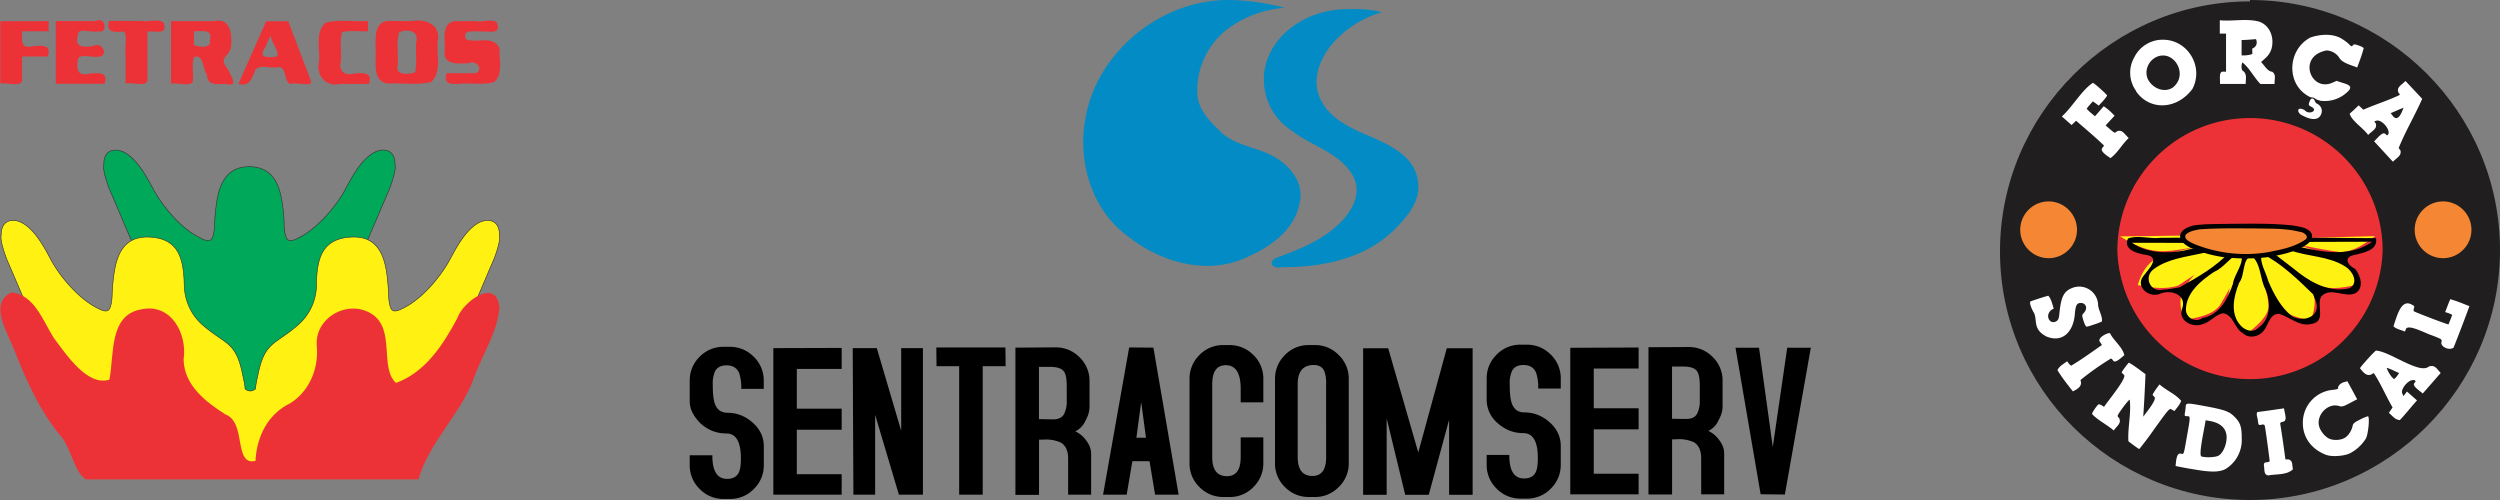 <svg xmlns="http://www.w3.org/2000/svg" viewBox="0 0 360 72"><rect x="0" y="0" width="360" height="72" fill="#808080" stroke="none"/><path fill="#201e1e" d="M324 0c19.8 0 36 16.2 36 36s-16.2 36-36 36-36-16-36-35.8 16.2-36 36-36z"/><path fill="#ed3237" d="M324 17c10.5 0 19.1 8.56 19.1 19.1a19.11 19.11 0 0 1-38.2 0c0-10.54 8.56-19.1 19.1-19.1z"/><path fill="#fff212" d="M342 34c-10.1.4-22.8-.48-27.6 7.71-.71 1.48-.42 2.96.17 4.4 1.68-.4 3.87-.61 5.07-2.11 6.59-10.8 2.7-12.2 1 .2.26 1.68 1.75 2.81 3.03 3.75 1.12-.83 2.96-2.42 3-3.77 0-.6-.1-1.23-.19-1.62-1.34-5.58-8.6-19.8.32-.05 1.06 2.37 3.9 3.36 5.96 3.57.58-1.44.82-3.1.16-4.4-13.8-10.3-3.75-6.38 4.14-5.37 1.95-.1 3.45-1.2 4.96-2.3zm-36.7.05c3.71 2.23 5.37 2.43 8.99 1.83 18.2-2.7-.72-1.85-8.99-1.84zm9.04 1.97c-1.29.31-2.77.7-3.78 1.16-1.49.84-2.25 2.29-2.72 3.87 2.21.48 4.21.6 5.8.08 8.56-5.64 12-7.55.7-5.12zm17.6 4.15c.4.26 1.06.71 1.74.94 2.13.68 3.61.3 5.8-.1-.49-1.53-1.32-3.19-2.73-3.87-8.08-2.38-22-8.35-4.81 3.03z"/><path d="M323 48c-1.24-.67-1.35-2.6-2.83-2.89-1.16.12-1.88 1.34-3.05 1.58-1.33.53-3.45-.45-2.93-2.12.85-2.13-1.61-2.98-3.23-2.23-1.57.56-3.56-1.1-2.27-2.64.65-.9 2.5-2.65.36-3-1.18-.14-3.4-.76-2.62-2.35 1.4-.55 3.2.11 4.77-.11 10.31-.01 20.63-.05 30.95.06.32 1.91-2.15 2.13-3.47 2.5-1.3.5-.33 1.57.47 1.93.78.94 1.32 2.74.03 3.49-1.56.72-3.54-.96-4.9.45-.8 1.24.78 3.6-1.39 3.97-1.73.46-3.14-.97-4.68-1.45-1.45-.05-1.56 1.76-2.37 2.59-.7.76-2.05.99-2.84.22Zm2.16-.78c1.83-1.16 1.85-3.74 1.08-5.54-.84-1.5-.62-3.75-2.02-4.83-1.4.44-.9 2.75-1.78 3.86-.78 1.93-1.35 4.43.19 6.14.6.7 1.8 1.16 2.53.37Zm-7.98-1.44c2.39-.4 3.67-2.8 4.36-4.9.22-1.56 1.76-2.93 1.16-4.57-1.52.6-2.37 2.2-3.89 2.85-1.87 1.26-3.97 2.94-4.04 5.4-.02 1.22 1.44 1.98 2.41 1.22Zm15.9-3.41c-2.26-2.18-4.53-4.46-7.4-5.85-.34 1.36.63 2.65.95 3.95.8 1.87 1.8 3.79 3.42 5.07 1.24.77 3.53.36 3.58-1.36-.01-.65-.33-1.22-.55-1.81Zm-19.2-1c2.61-1.47 5.29-2.98 7.33-5.22-.7-1.26-2.66.33-3.86.26-2.47.58-5.16.81-7.25 2.37-1.48 1.15-.41 3.4 1.38 2.93.81-.03 1.6-.2 2.4-.34Zm24.5.12c1.32-.8.36-2.5-.66-3.11-2.39-1.52-5.33-1.4-7.93-2.33-.88-.2-2.96-.72-3.14-.2 1.42 1.19 2.94 2.26 4.38 3.43 2.08 1.6 4.66 2.88 7.35 2.21zm-23.8-5.42c1.3-.4 3.68-.4 4.31-1.05-3.97-.08-7.94-.03-11.91-.06 2.2 1.5 5.06 1.6 7.6 1.11zm27-1.26-13.9.04c3.84.6 7.76 2.2 11.65 1.07.8-.25 1.57-.62 2.25-1.1Z"/><path fill="#f58634" d="M295 29c-2.25 0-4.09 1.84-4.09 4.09s1.84 4.09 4.09 4.09 4.09-1.84 4.09-4.09S297.25 29 295 29zm56.8 0c-2.25 0-4.09 1.84-4.09 4.09s1.84 4.09 4.09 4.09 4.09-1.84 4.09-4.09S354.05 29 351.8 29zm-28.5 3.32c-5.08-.02-9.3-.09-9.3 1.61-.01 1.25 4.69 2.85 9.25 2.84 3.7-.01 9.15-1.42 9.15-2.87 0-1.36-4.04-1.56-9.09-1.58z"/><path fill="#fff" d="M326 67c-.02-.65.53-.27.83-.59 0-.24-.58-4.51-.68-4.98-.06-.3-.14-.34-.5-.27-.41.09-.43.07-.52-.6-.02-.38-.31-1-.05-1.23 1.36-.16 2.4-.33 3.82-.53.07.7.55 1.79-.14 1.93-.35.07-.45.15-.4.35.3 1.8.48 3.17.74 5.07h.42c.68.17.52.77.66 1.43-.87.85-2.37.66-3.52.88-.71-.06-.54-.8-.66-1.46zm-10.6.51c-1.14-.2-2.1-.4-2.12-.41.08-.64.11-1.9.73-1.78.5.1.41.32.94-2.67.48-2.67.48-2.72-.01-2.72-.37 0-.39-.03-.3-.56.05-.3.1-.77.1-.77 0-.6.16-.6 2.6-.15 2.93.54 3.6.77 4.32 1.46.94.9 1.15 1.5 1.15 3.2a4.9 4.9 0 0 1-2.33 4.43c-.99.5-2.23.48-5.08-.04zm4.09-1.91c.74-.44 1.3-2 1.1-3.08-.19-1.02-1.03-1.68-2.46-1.91l-.52-.09c-.11.9-1.08 5.05-.6 5.21.65.2 2.04.13 2.48-.13zm15.5-.09c-2.12-.79-3.38-2.5-3.38-4.57a4.74 4.74 0 0 1 4.31-4.8c.71-.08.82-.13.76-.37.2-.57.75-.74 1.34-.86.03.03.36.63.73 1.32l.68 1.26-1.06.56c-.95.5-1.12.55-1.57.41-1.6-.48-3.32 1.33-2.83 2.98.2.66.79 1.39 1.36 1.69.65.34 1.78.28 2.38-.12.51-.34.95-1.05 1.08-1.74.06-.29.31-.49 1.05-.85a6.78 6.78 0 0 1 1.13-.48c.3 0 .08 2.5-.27 3.19a5.86 5.86 0 0 1-2.38 2.18c-.87.38-2.55.49-3.31.2zm-28.5-1.98c-.12-1.96.43-3.99.19-5.96-.04-.2-1.74 2.06-1.74 2.31 0 .08.1.22.22.33.34.75-.26 1.05-.78 1.78-.98-.84-2.36-1.52-3.12-2.37-.04-.12.4-.82.88-1.38.34-.04.55.16.84.35.53-.83 3.37-4.2 2.87-4.62-.17-.14-.32-.3-.32-.34 0-.14.95-1.4 1.05-1.41.88.53 1.5 1.02 2.37 1.66-.08 2.05-.2 4.3-.32 6.12.52-.7 1.93-2.42 1.63-2.82-.16-.15-.29-.3-.29-.35.3-.56.6-.94 1-1.48 1 .9 2.23 1.33 3.12 2.37-.2.58-.57.93-.95 1.45-.02.02-.19-.06-.38-.18-.35-.23-.36-.23-2.5 2.73a45.7 45.7 0 0 1-2.21 2.95c-.58-.36-1.05-.74-1.56-1.13zm37.5-4.07.54-.79c-.94-1.6-1.66-3.35-2.67-4.9-.05-.06-.23.02-.39.16-.7.28-1.14-.29-1.63-.9 0-.15 2.12-2.5 2.3-2.54 1.92.07 6.26 3.45 7.6 2.3.88-.32 1.15.32 1.72.92l-2.59 2.96c-.42-.4-1.58-1.1-1.2-1.5.21-.25.22-.3.03-.42-.84-.24-2.05 1.3-1.78 1.89l.18.4.5-.66 1.45 1.28c-.87.95-1.56 1.87-2.47 2.83-.68-.04-.98-.52-1.57-1.02zm1.48-5.74c-.6-.25-1.18-.58-1.8-.76.22.58.56 1.23 1.07 1.63.33-.24.49-.52.73-.87zm-49.2-.42c.3-.6.82-.84 1.4-1.28.16.25.35.5.58.64 1.62-.98 2.78-1.83 4.43-2.98l-.24-.38c-.63-.63 1.23-1.5 1.41-1.3.52 1.06 1.8 1.98 2.05 3.14-.43.36-1.31 1.24-1.61.79-.1-.17-.25-.3-.32-.3a40 40 0 0 0-4.39 3.1c.35.87-.42 1.3-1.09 1.63-.8-1.04-1.49-1.87-2.22-3.06zm55.3-4.02c.09-.42.07-.43-1.37-.99-.81-.23-3.44-1.69-3.75-.9l-.14.36c-.51-.24-1.29-.36-1.65-.77.54-1.63 1.1-3.78 2.46-3.2.94.4.33.45.46 1.03.16.14 4.95 1.97 5 1.9.05-.07.53-1.3.53-1.37-.33-.2-.62-.27-1.01-.4.26-.61.46-1.26.75-1.86 1 .3 1.72.6 2.75 1.01-.74 2-1.49 3.97-2.28 5.96-.62.49-1.88-.11-1.76-.75zm-56.9-.83c-2-1.05-1.25-2.35-1.79-3.42-.19-.28-.78-1.49-.46-1.64.85-.3 2.41-.8 2.55-.8.44.55.56 1.2.77 1.85-1.46.67-.68 2.38.31 1.85.37-.2.42-.34.52-1.33.24-2.23.63-3 1.77-3.47 1.7-.72 3.6.41 3.78 2.25-.02.86.68 1.74.55 2.55-.15.13-1.96.75-2.2.75-.1 0-.3-.37-.44-.83-.25-.82-.25-.83.05-1.16.58-.61.33-1.42-.44-1.42-.6 0-.77.33-.88 1.78-.25 2.36-1.74 4-4.07 3.05zm47.2-28.1c.46-.4 1.19-1.45 1.62-1.06.28.26.3.25.46-.05.16-.76-1.03-2.03-1.71-1.87-.38.1-.39.1-.13.4.24.77-.46 1.03-1.1 1.66-.71-1-2.37-2.02-2.66-3.06.48-.41.82-.74 1.3-1.2l.67.63c1.72-.77 3.55-1.31 5.24-2.13.04-.03-.06-.2-.2-.36-.27-.77.42-1.02 1.03-1.65l2.41 2.57c-1.05 2.38-2.4 4.64-3.38 7.07 0 .05.12.21.25.37.15.78-.45.98-1.09 1.62zm4.24-4.83c-.67.25-1.15.48-1.85.78l.39.5c.72.69 1.17-.54 1.46-1.27zm-43.4 5.8c.14-.15.26-.32.26-.37-1.37-1.31-2.48-2.23-4.01-3.56l-.65.62-1.4-1.24c1.46-1.3 2.9-3.84 4.47-4.84.23.06 2.05 1.7 2.05 1.84-.36.57-.74.92-1.21 1.44l-.42-.31-.42-.31c-.3.35-.65.7-.9 1.07.38.42.73.7 1.2 1.08l1.26-1.44c.64.44 1.06.83 1.56 1.37l-1.29 1.39.66.57c.66.57.67.57.97.28.78-.3 1.04.36 1.7.97-.94.85-1.6 2.16-2.63 2.89-.49-.33-1.56-1.01-1.18-1.44zm29-4.62c-1.01-.32-1.08-1.52.15-.84.66.76 2.01.05 1-.47-.45-.22-.47-.28-.26-.83.18-.49.56-.5.74-.01.08.2.21.37.3.37.75.38.91 1.2.43 1.83-.43.54-1.27.52-2.36-.04zm-24.1-3.59a4.46 4.46 0 0 1-.27-4.86 4.54 4.54 0 0 1 4.13-2.53c3.58 0 5.9 3.88 4.25 7.07-2.27 3.07-6.22 3.15-8.14.34zm5.29-.52c1.77-1.42.91-3.9-.75-4.49-1.84-.59-3.6 1.36-2.9 3.21.64 1.4 2.4 2.14 3.66 1.28zm21.2 1.9a1.9 1.9 0 0 1-.73-.3.8.8 0 0 0-.5-.16c-.18 0-.66-.27-1.07-.59-2.62-2.07-2.14-6.43.88-8.03 1.43-.5 3.16-.58 4.38.08.42.24.95.62 1.17.85.35.36.43.39.57.2.15-.2.24-.2.87.02.39.13.7.31.7.4-.27 1-.56 1.74-.93 2.76-.84-.34-2.04-.62-2.52-1.3a2.33 2.33 0 0 0-1.88-1.16c-4.24.8-2.36 5.9.7 4.7l.75-.32c1.18.47 2.56.55 1.64 1.5a4.72 4.72 0 0 1-4.04 1.36zm-14-4.17h.45V4.84h-.9V2.92c1.8.17 3.76-.27 5.54.16 1.2.33 2.03 1.5 2.04 2.92 0 1-.3 1.73-1.04 2.4l-.6.54c.46.41.93 1.36 1.58 1.38.62.39.36.94.36 1.78h-2.02c-.94-.93-1.56-2.3-2.61-3.11-.17.36-.2 1.18.18 1.28.5.53.3 1 .3 1.82h-3.7c.04-.69-.21-1.78.44-1.78zM324.32 7c.59-.24.8-.78.54-1.36-.64.04-1.28.12-2.07.12v2.22c.52.01 1.08-.02 1.55-.21z"/><path fill="#028bc4" d="M177 0c-9.9-.08-19.35 7.66-20.78 17.54-.96 6.01 1.06 12.66 6.06 16.38 4.58 3.7 11.07 5.7 16.72 3.36 3.56-1.49 7.35-3.91 8.13-7.98.7-2.62-1.04-5.1-3.18-6.44-2.66-1.78-6.3-1.72-8.53-4.24-1.45-1.38-2.92-3.01-3-5.13a11.09 11.09 0 0 1 5.11-9.84A15.53 15.53 0 0 1 185 1.13 32.59 32.59 0 0 0 177 0Zm17 1.33c-5.02-.07-10.5 2.97-11.77 8.12a8.75 8.75 0 0 0 3.8 9.38c2.89 2.26 7.02 3.17 8.85 6.6 1.27 2.4-.22 5.1-2.02 6.76-2.45 2.4-5.7 3.7-8.86 4.86-1.6.61-.78 1.75.6 1.42 5.75.04 11.9-1.2 16.14-5.35 1.84-1.85 3.91-4.15 3.44-6.97-.34-3.45-3.8-5.16-6.61-6.39-2.79-1.2-5.9-2.46-7.35-5.33-1.71-3.26.29-7.08 2.78-9.3a14.96 14.96 0 0 1 6-3.38c-1.6-.4-3.43-.5-5-.42Z"/><path fill="#000" d="M110 56h-3.26a6.6 6.6 0 0 0-.3-2.28c-.32-.74-.93-1.11-1.81-1.11-.8 0-1.35.28-1.66.85a4.4 4.4 0 0 0-.33 1.95c0 1.2.09 2.06.26 2.6.3.96.93 1.43 1.86 1.43 1.35 0 2.56.47 3.63 1.42 1.07.95 1.6 2.1 1.6 3.43v2.67c0 1.34-.48 2.5-1.44 3.46a4.73 4.73 0 0 1-3.47 1.43h-.85a4.76 4.76 0 0 1-3.47-1.43 4.72 4.72 0 0 1-1.44-3.46v-1.4h3.26c-.02 2.25.69 3.4 2.12 3.4.83 0 1.39-.31 1.69-.92.2-.4.3-1.07.3-2.02 0-2.4-.7-3.6-2.09-3.6s-2.6-.46-3.68-1.41c-1.07-1.06-1.6-2.12-1.6-3.18v-3c0-1.34.47-2.5 1.43-3.46a4.73 4.73 0 0 1 3.47-1.43h.85c1.35 0 2.51.48 3.47 1.43a4.72 4.72 0 0 1 1.44 3.46v1.4zm11.2 12.2v3.03h-9.84v-21.1l9.84-.03v3.03h-6.46v5.72h6.46v3.03h-6.46v6.4h6.46zm11.7 3.03h-3.46l-3.42-11.5v11.5h-3.13l-.1-21.1h3.47l3.51 11.9v-11.9h3.13v21.1zm11.9-18.5h-3.29v18.5h-3.39v-18.5h-3.26l-.03-2.7h9.95l.03 2.7zm12.3 18.5h-3.29v-5.18c0-1.15-.36-1.93-1.09-2.34a5.3 5.3 0 0 0-2.56-.4h-.54v7.95h-3.4v-21.2l5.78-.04c1.34 0 2.5.48 3.46 1.43a4.7 4.7 0 0 1 1.43 3.46v3.65c0 .68-.2 1.35-.6 2.05a3 3 0 0 1-1.45 1.5 4.1 4.1 0 0 1 1.59 1.34c.46.62.69 1.24.69 1.87v5.93zm-3.49-13.6v-2.02c0-1.07-.14-1.77-.41-2.12-.33-.46-1.04-.68-2.14-.66h-1.45v7.52l2.04.04c.79 0 1.33-.28 1.6-.82a4.1 4.1 0 0 0 .36-1.92zm16.1 13.6h-3.38l-.8-4.82h-2.47l-.82 4.82h-3.4l3.76-21.2 3.49.03 3.62 21.1zm-4.69-8.2-.69-5.14-.69 5.14h1.37zm16.9 3.65c0 1.34-.48 2.5-1.43 3.46a4.7 4.7 0 0 1-3.46 1.43h-.85c-1.34 0-2.5-.48-3.46-1.43a4.7 4.7 0 0 1-1.43-3.46v-12.1c0-1.34.48-2.5 1.43-3.46a4.7 4.7 0 0 1 3.46-1.43h.85c1.34 0 2.5.48 3.46 1.43a4.7 4.7 0 0 1 1.43 3.46v3.36h-3.26v-1.96c0-2.25-.72-3.39-2.15-3.39-1.3 0-1.95.92-1.95 2.74v10.5c0 1.82.71 2.74 2.12 2.74 1.32 0 1.98-.92 1.98-2.74v-2.84h3.26v3.72zm12.3 0a4.7 4.7 0 0 1-1.45 3.46 4.72 4.72 0 0 1-3.43 1.43h-.85c-1.34 0-2.5-.48-3.46-1.43a4.7 4.7 0 0 1-1.43-3.46v-12.1c0-1.34.48-2.5 1.43-3.46a4.7 4.7 0 0 1 3.46-1.43h.85a4.7 4.7 0 0 1 3.43 1.43 4.68 4.68 0 0 1 1.45 3.46v12.1zm-3.26-.88V55.3a4.7 4.7 0 0 0-.26-1.85c-.26-.6-.77-.89-1.52-.89-1.53 0-2.31.92-2.31 2.74v10.5c0 1.82.7 2.74 2.12 2.74 1.32 0 1.98-.91 1.98-2.74zm21.1 5.45h-3.39v-10.8l-2.93 10.8h-3.39l-2.67-11v11h-3.39v-21.1h3.61l4.33 15 4.11-15h3.72v21.1zm12.7-15.3h-3.26a6.6 6.6 0 0 0-.3-2.28c-.32-.74-.93-1.11-1.81-1.11-.8 0-1.35.28-1.66.85a4.4 4.4 0 0 0-.33 1.95c0 1.2.09 2.06.26 2.6.3.96.93 1.43 1.86 1.43 1.35 0 2.56.47 3.63 1.42 1.07.95 1.6 2.1 1.6 3.43v2.67c0 1.34-.48 2.5-1.44 3.46a4.73 4.73 0 0 1-3.47 1.43h-.85a4.76 4.76 0 0 1-3.47-1.43 4.72 4.72 0 0 1-1.44-3.46v-1.4h3.26c-.02 2.25.69 3.39 2.12 3.39.83 0 1.39-.3 1.69-.92.2-.4.3-1.07.3-2.02 0-2.39-.7-3.59-2.09-3.59s-2.6-.47-3.68-1.42a4.43 4.43 0 0 1-1.6-3.43v-3c0-1.34.48-2.5 1.44-3.46a4.73 4.73 0 0 1 3.47-1.43h.85c1.35 0 2.51.48 3.47 1.43a4.72 4.72 0 0 1 1.44 3.46v1.4zm11.2 12.2v3.03h-9.84v-21.1l9.84-.04v3.03h-6.46v5.72h6.46v3.03h-6.46v6.4h6.46zm12.3 3.03h-3.29V66c0-1.15-.36-1.93-1.09-2.34a5.3 5.3 0 0 0-2.56-.4h-.54v7.94h-3.4V50l5.78-.03c1.34 0 2.5.48 3.46 1.43a4.7 4.7 0 0 1 1.43 3.46v3.65c0 .68-.2 1.35-.6 2.05a3 3 0 0 1-1.45 1.49 4.1 4.1 0 0 1 1.59 1.35c.46.62.69 1.24.69 1.87v5.93zm-3.49-13.6v-2.02c0-1.07-.14-1.77-.41-2.12-.33-.46-1.04-.68-2.14-.66h-1.45v7.52l2.04.03c.79 0 1.33-.27 1.6-.81a4.1 4.1 0 0 0 .36-1.92zm16-7.57-3.75 21.2-3.49-.04-3.62-21.1h3.39l1.98 14.3 2.08-14.3h3.39z"/><path d="M320 37a18.5 18.5 0 0 1-4.66-1.36c-.65-.36-1.48-.91-1.4-1.76.2-.88 1.2-1.22 1.97-1.42 1.72-.25 3.47-.18 5.2-.23 3.07-.01 6.15-.1 9.2.26.84.16 1.81.25 2.42.92.52.68-.06 1.52-.68 1.88-1.62 1.03-3.55 1.4-5.42 1.73-2.12.26-4.28.26-6.4.01-.08 0-.15-.02-.23-.03Zm6.86-.74c1.71-.33 3.49-.7 4.97-1.66.88-.5-.08-1.2-.73-1.23-2.1-.53-4.3-.42-6.46-.48-2.64 0-5.28-.06-7.92.14-.68.13-1.46.25-1.97.76-.34.67.6 1.04 1.08 1.29a19.73 19.73 0 0 0 11.08 1.18h-.04z"/><path fill="#00a859" stroke="#373435" stroke-width=".09" d="M35.9 24c-4.27.01-4.67 4.24-4.94 7.24-.1.97.01 1.95-.35 2.93-.32.85-1.19.37-1.68.14-2.77-1.29-5.48-4.51-6.9-7.15-.96-1.79-2.23-4.11-3.98-5.14-1.29-.74-3.15-.64-3.1 1.74-.2.75.6 3 .89 3.67 1.13 2.59 2.23 5.29 3.39 7.88a26.75 26.75 0 0 0 3.24 5.43c.32.43.62.86.91 1.3 3.44 5.14 4.6 10.5 5.43 16.7h14.2c.86-6.22 2.01-11.6 5.43-16.7.3-.43.6-.87.92-1.3a25.71 25.71 0 0 0 3.24-5.43c1.16-2.64 2.27-5.29 3.39-7.88.29-.69 1.09-2.92.9-3.67.03-2.38-1.84-2.49-3.12-1.74-1.75 1.02-3.03 3.33-3.98 5.14-1.4 2.62-4.14 5.82-6.9 7.15-.48.22-1.36.71-1.68-.14-.37-.97-.26-1.94-.34-2.93-.27-2.98-.66-7.19-4.94-7.24z"/><path fill="#fff212" stroke="#373435" stroke-width=".09" d="M36.8 56c.02-.63.22-1.42.37-2.14.97-4.73 2.46-4.18 5.78-7.1a7.68 7.68 0 0 0 2.62-5.78c.06-3.79.78-6.75 5.29-6.85 4.39-.08 4.8 4.22 5.04 7.24.1.97-.01 1.95.35 2.93.32.85 1.19.37 1.68.14 2.77-1.29 5.48-4.51 6.9-7.15.96-1.79 2.23-4.11 3.98-5.14 1.29-.74 3.15-.64 3.11 1.74.2.75-.6 3-.9 3.67-1.13 2.59-2.23 5.29-3.39 7.88a26.75 26.75 0 0 1-3.24 5.43c-.32.43-.62.86-.91 1.29-3.44 5.14-4.6 10.5-5.43 16.7h-44c-.86-6.22-2.01-11.6-5.43-16.7-.3-.43-.6-.87-.92-1.29a25.71 25.71 0 0 1-3.24-5.43C3.3 42.8 2.2 40.15 1.07 37.56c-.29-.69-1.09-2.92-.9-3.67-.03-2.38 1.84-2.49 3.12-1.74 1.75 1.02 3.03 3.33 3.98 5.14 1.4 2.62 4.14 5.82 6.9 7.15.49.22 1.36.71 1.68-.14.37-.97.26-1.94.35-2.93.28-3 .67-7.29 5.04-7.24 4.48.08 5.19 3.05 5.29 6.85.03 2.16.9 4.27 2.61 5.78 3.32 2.9 4.81 2.34 5.78 7.1.15.73.35 1.51.37 2.14.5.4 1 .4 1.5 0z"/><path fill="#ed3237" d="M56.1 3c-2.43 0-1.98 2.83-2 4.5.05 1.61-.47 4.31 1.8 4.53 2.05-.1 4.17.24 6.17-.2 1.62-1.49.75-3.93.97-5.88.52-2.45-1.84-3.27-3.78-2.92-1.02-.02-2.25.03-3.16-.03Zm-40.4.01c-.52 1.75.81 1.64 2.15 1.53.55.63.07 2.3.23 3.32v4.17c.92-.25 2.88.52 3.15-.39v-7.1c1.05-.12 2.94.58 2.37-1.17-.42-.8-2.31-.14-3.32-.36H15.7zm37.3 0c-2.01.17-4.14-.26-6.1.25-1.63 1.42-.75 3.82-.97 5.71-.45 1.95 1.08 3.6 3.05 3.12h4.16c.53-1.75-.84-1.6-2.15-1.5-1.37.37-2.3-.38-1.9-1.8.1-1.37-.19-2.84.15-4.14 1.17-.36 2.52-.06 3.75-.16L53 3.01ZM7 3.02c-2.27.08-4.65.01-6.96.04v9c.92-.26 2.87.51 3.14-.4V8.14H6.9c.53-1.74-.83-1.6-2.15-1.5-1.74.51-1.67-.79-1.55-2.14H7V3.02zm1.03 0v9.04h7.05c.54-1.75-.86-1.55-2.15-1.47-1.65.43-1.98-.47-1.72-1.95.12-1.09 2.2-.22 3.12-.5 1.33-.2.4-2.26-1-1.48-1.37.14-2.63.17-2.12-1.56-.1-1.28 2.06-.29 2.93-.6 1.44.49 1.1-2.29-.33-1.47H8.03Zm16.6.02v9.04c.92-.26 2.88.51 3.15-.4.13-1.1-.25-2.72.2-3.5 1.41-.34 1.18 1.72 1.8 2.55.07 1.63 1.42 1.4 2.66 1.35 2.03.5.85-1.04.37-2.13-1.43-1.75.1-1.62.46-3.15.18-1.72-.01-4.29-2.42-3.76h-6.22zm40.9 0c-2.1.27-1.37 2.83-1.5 4.3-.28 2.1 2.1 1.8 3.44 1.78 1.1-.6 2.22.92 1.04 1.42h-4.2c-.54 1.75.83 1.6 2.14 1.5 1.57-.1 3.21.23 4.72-.23 1.35-1.18.65-3.19.77-4.77-.73-2.07-3.33-.76-4.83-1.37-.64-1.47 1.17-1.13 2.04-1.13 1.07-.14 3.01.6 2.46-1.17-.39-.8-2.22-.1-3.15-.33h-2.93Zm-27.2.02-4 9.01c1.53.48 1.98-.74 2.42-1.95.58-.96 2.28-.19 3.32-.44 1.31-.2.72 2.38 1.88 2.4.78-.3 3.28.6 2.78-.56l-3.22-8.46h-3.18zm19.5 1.43c1.27-.27 2.56.11 2.08 1.67-.1 1.4.18 2.9-.13 4.25-.9.33-2.96.5-2.5-1.08.11-1.54-.23-3.18.18-4.64-.03-.22.46-.02.37-.2Zm-29.9.02c1.05.01 2.81-.4 2.28 1.3.38 1.3-1.92.93-2.28.65V4.5Zm11 .6c.14.93 1.57 2.73.83 3.06-1.42.14-2.66.15-1.5-1.44l.67-1.62Zm-37.3 37c-3.47 1.7-.25 6.16.6 8.75 1.66 4.12 3.48 8.2 6.29 11.66 1.74 1.8 2.06 5.34 3.82 6.51h47.91c1.59-5.48 6.11-9.37 8.03-14.7 1.2-3.34 3.36-6.48 3.64-10.07-.43-4.36-5.3-.82-6.1 1.62-2 3.76-4.6 7.75-8.8 9.26-2.43-2.23 0-7.8-3.56-9.98-3.44-2.11-8.29.64-7.83 4.8.24 3.17-1.1 6.4-3.84 8.11-3.23 1.54-4.84 4.84-5 8.3-3.2.75-1.25-5.57-4.32-6.69-2.84-1.8-5.98-4.22-6.03-7.93.55-3.7-1.8-8.12-6.07-7.21-4.74.79-3.9 6.63-4.62 10.13-3.18.99-6.18-3.6-8-6-1.54-2.43-2.81-6.27-6.12-6.57Z"/></svg>